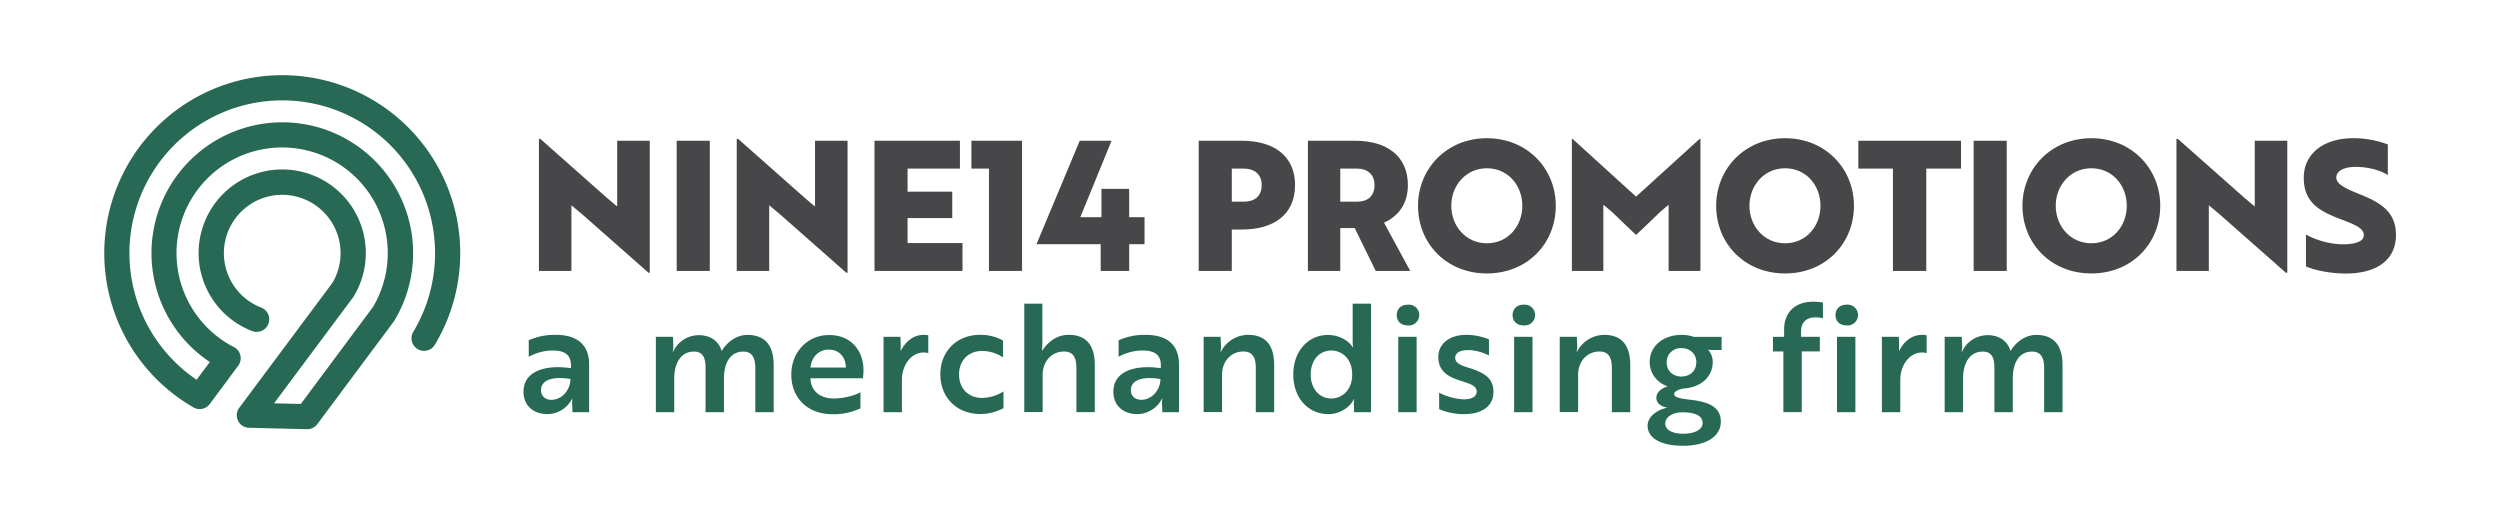 <?xml version="1.0" encoding="UTF-8"?> <svg xmlns="http://www.w3.org/2000/svg" id="Layer_1" data-name="Layer 1" viewBox="0 0 1200 250"><defs><style>.cls-1{fill:#474749;}.cls-2,.cls-3{fill:#276955;}.cls-3{fill-rule:evenodd;}</style></defs><path class="cls-1" d="M311.28,130.92l-32-28.21-5-4.17v31.51H258.68V66.69h.7l31.76,28.12c1.74,1.39,3.39,3,5.12,4.26V67.56h15.63v63.36Z"></path><path class="cls-1" d="M324.81,130.05V67.56H340.7v62.49Z"></path><path class="cls-1" d="M406.22,130.92l-32-28.21-5-4.17v31.51H353.63V66.69h.69l31.77,28.12c1.73,1.39,3.38,3,5.12,4.26V67.56h15.62v63.36Z"></path><path class="cls-1" d="M419.76,130.05V67.56h41V80.93H435.64V92h21.44v12.68H435.64v12H462v13.37Z"></path><path class="cls-1" d="M490.58,67.56v62.49H474.7V80.93h-8.42V67.56Z"></path><path class="cls-1" d="M528.33,130.05V117.2H497.52l20.75-49.64h15.27l-15,36.71h10.15V90.65H542v13.62h7.38V117.2H542v12.85Z"></path><path class="cls-1" d="M591.26,110.17v19.88H575.37V67.56H596.2c15,0,25.43,7.12,25.43,21.26,0,14.32-10.41,21.35-25.43,21.35Zm0-29.24V96.81H597c4.86,0,8.6-2.34,8.6-8,0-5.46-3.82-7.89-8.68-7.89Z"></path><path class="cls-1" d="M650.53,67.56c14.93,0,25.26,7.2,25.26,21.26,0,9-4.6,15-11.46,18.06l12.59,23.17H660.34l-10.07-20.57h-6.94v20.57H627.79V67.56Zm-7.2,13.37V96.81h8c4.78,0,8.42-2.26,8.42-8,0-5.46-3.73-7.89-8.5-7.89Z"></path><path class="cls-1" d="M713.71,66.34c19.27,0,33.07,14.5,33.07,32.46,0,18.14-13.71,32.46-33.07,32.46s-33.06-14.32-33.06-32.46C680.65,80.93,694.45,66.34,713.71,66.34Zm0,50.43c10.16,0,17-8.24,17-18s-6.86-18-17-18-17.09,8.33-17.09,18S703.56,116.77,713.71,116.77Z"></path><path class="cls-1" d="M773.68,101.67l-4.07-3.39v31.77H754.5V66.69h.35l30.46,27.69,30.47-27.69h.43v63.36H800.94V98.28l-4,3.39c-3.9,3.73-7.72,7.46-11.63,11.11C781.41,109.13,777.59,105.4,773.68,101.67Z"></path><path class="cls-1" d="M856.83,66.34c19.27,0,33.07,14.5,33.07,32.46,0,18.14-13.72,32.46-33.07,32.46s-33.07-14.32-33.07-32.46C823.76,80.93,837.56,66.34,856.83,66.34Zm0,50.43c10.15,0,17-8.24,17-18s-6.86-18-17-18-17.1,8.33-17.1,18S846.67,116.77,856.83,116.77Z"></path><path class="cls-1" d="M924.61,80.93v49.12h-16V80.93H892V67.56h49.29V80.93Z"></path><path class="cls-1" d="M947.35,130.05V67.56h15.88v62.49Z"></path><path class="cls-1" d="M1003.85,66.34c19.27,0,33.07,14.5,33.07,32.46,0,18.14-13.72,32.46-33.07,32.46s-33.07-14.32-33.07-32.46C970.78,80.93,984.58,66.34,1003.85,66.34Zm0,50.43c10.15,0,17-8.24,17-18s-6.86-18-17-18-17.1,8.33-17.1,18S993.69,116.77,1003.85,116.77Z"></path><path class="cls-1" d="M1097.23,130.92l-32-28.21-5-4.17v31.51h-15.53V66.69h.69l31.77,28.12c1.73,1.39,3.38,3,5.12,4.26V67.56h15.62v63.36Z"></path><path class="cls-1" d="M1106.86,127.88V112.6a40,40,0,0,0,14.76,4.52,31.77,31.77,0,0,0,5,.08c5.12-.34,8-1.73,8-4.34,0-3.29-3.9-4.94-11.54-7.81-10.5-4-17.27-8.33-17.27-19.78s9.46-18.93,23.69-18.93a46.26,46.26,0,0,1,16.66,3V84c-3.73-2.34-9.63-3.9-15.36-3.9s-9.37,2-9.37,5.12c0,2.95,3.64,4.95,10.93,7.9,10.51,4.16,17.71,8.59,17.71,19.7,0,11.54-8.68,18.48-24.22,18.48C1118.67,131.26,1111.55,129.88,1106.86,127.88Z"></path><path class="cls-2" d="M253.78,163.34a30.16,30.16,0,0,1,13-2.61c10.71,0,16,5.14,16,14.18v22.93h-8l-.14-3.76a12.23,12.23,0,0,1,.14-2.75h-.14a13.46,13.46,0,0,1-11.87,7.45c-6.43,0-11.5-3.84-11.5-10.78,0-8.9,8.76-13.24,22.79-11.28v-1.38c0-5.28-3.33-7.09-8.61-7.09a24,24,0,0,0-11.64,3Zm20,18.58c-9.91-1.59-14.1,1.23-14.1,5.36,0,2.75,2,4.63,5,4.63C269.9,191.91,273.81,187,273.81,181.92Z"></path><path class="cls-2" d="M323,161.67l.22,4.63a17.3,17.3,0,0,1-.29,2.61h.14a13.5,13.5,0,0,1,11.72-8,11.81,11.81,0,0,1,3.62.29,10.09,10.09,0,0,1,8,7.3c2.54-4.27,7.09-7.74,12.37-7.74,8.47,0,12.59,5.07,12.59,14.47v22.64h-8.83V176.57c0-4.27-1.23-7.81-5.71-7.81-6.94,0-9.33,6.44-9.33,12.8v16.28h-8.83V176.57c0-4.12-.86-7.81-5.56-7.81-6.8,0-9.48,6.37-9.48,12.8v16.28h-8.82V161.67Z"></path><path class="cls-2" d="M414.48,177.66c0,1.66-.22,3.25-.22,3.9H389c.22,6.08,4.56,9.7,11.21,9.7,5.07,0,10.35-1.52,12.8-3V196a29.91,29.91,0,0,1-13.45,2.82c-12,0-19.74-7.89-19.74-19,0-10.92,7.88-19,18.08-19C408.77,160.73,414.48,168.69,414.48,177.66Zm-16.71-9.84c-5.2,0-8.31,4.05-8.75,8.61H406C406,171.87,403.2,167.82,397.77,167.82Z"></path><path class="cls-2" d="M424.1,161.67h8.1c.07,1.45.14,2.9.14,4.27s-.07,2.24,0,2.53c2.25-4.41,6-7.74,11-7.74a10.14,10.14,0,0,1,2.24.22v8.53a11.55,11.55,0,0,0-2.17-.29c-6.22,0-10.49,6.3-10.49,13.1v15.55H424.1Z"></path><path class="cls-2" d="M471.4,191a19.75,19.75,0,0,0,10.27-3.11v8a23,23,0,0,1-11.21,2.82c-11.36,0-19.1-8.1-19.1-19s7.74-19,19.1-19a22.1,22.1,0,0,1,11,2.75v8.1a18.39,18.39,0,0,0-10.05-3.11c-6.51,0-11.07,4.56-11.07,11.28S464.82,191,471.4,191Z"></path><path class="cls-2" d="M500.33,145.76v19c0,1.67-.15,3.11-.15,3.76,1.74-3,6-7.81,12.81-7.81,8.53,0,12.51,5.14,12.51,14.47v22.64h-8.82V176.72c0-4.2-1-8-5.94-8-6,0-10.27,4.77-10.27,11.14v17.94h-8.82V145.76Z"></path><path class="cls-2" d="M536.92,163.34a30.21,30.21,0,0,1,13-2.61c10.71,0,16,5.14,16,14.18v22.93h-8l-.15-3.76a12.54,12.54,0,0,1,.15-2.75h-.15a13.42,13.42,0,0,1-11.86,7.45c-6.43,0-11.5-3.84-11.5-10.78,0-8.9,8.75-13.24,22.79-11.28v-1.38c0-5.28-3.33-7.09-8.61-7.09a24,24,0,0,0-11.65,3Zm20,18.58c-9.91-1.59-14.11,1.23-14.11,5.36,0,2.75,2,4.63,5,4.63C553.05,191.91,557,187,557,181.92Z"></path><path class="cls-2" d="M585.89,161.67l.21,4.63a17.89,17.89,0,0,1-.28,2.61H586a14.78,14.78,0,0,1,13.09-8.18c8.54,0,12.51,5.14,12.51,14.47v22.64h-8.82V176.72c0-4.2-1-8-5.93-8-6,0-10.27,4.77-10.27,11.14v17.94h-8.83V161.67Z"></path><path class="cls-2" d="M658.07,197.84H650l-.15-3.76a10.88,10.88,0,0,1,.15-2.54h-.15c-1.73,3.84-6.65,7.24-12.22,7.24-9.48,0-16.85-7.52-16.85-19s7.37-19,16.63-19c5.57,0,10,2.82,11.94,5.93h.14a16.17,16.17,0,0,1-.21-3V145.76h8.82Zm-28.93-18.09c0,6.73,4.05,11.51,9.91,11.51,4.84,0,10-3.69,10-11.51s-5.14-11.5-10-11.5C633.19,168.25,629.14,173,629.14,179.75Z"></path><path class="cls-2" d="M675.57,146.27a5,5,0,1,1,0,9.91c-3.11,0-5.14-2-5.14-4.92S672.46,146.27,675.57,146.27Zm4.41,15.4v36.17h-8.82V161.67Z"></path><path class="cls-2" d="M701.61,182.94c-6.59-2-11.22-4.78-11.22-11.58,0-6.36,5.36-10.63,13.39-10.63a28.75,28.75,0,0,1,10.92,2.17v7.74a23.74,23.74,0,0,0-9.33-2.6,18.36,18.36,0,0,0-3.55.29c-1.81.5-3.32,1.52-3.32,3.4,0,2.31,2.17,3.54,6.58,4.84,7.95,2.46,11.79,5.28,11.79,11.58,0,6.79-5.57,10.63-14,10.63a30,30,0,0,1-12.08-2.39v-7.88a29.21,29.21,0,0,0,11.86,3.18c3.18,0,6.15-1,6.15-3.76C708.77,185.4,706.31,184.38,701.61,182.94Z"></path><path class="cls-2" d="M731.19,146.27a5,5,0,1,1,0,9.91c-3.11,0-5.14-2-5.14-4.92S728.08,146.27,731.19,146.27Zm4.41,15.4v36.17h-8.83V161.67Z"></path><path class="cls-2" d="M756.86,161.67l.22,4.63a17.3,17.3,0,0,1-.29,2.61h.14A14.78,14.78,0,0,1,770,160.73c8.54,0,12.52,5.14,12.52,14.47v22.64h-8.83V176.72c0-4.2-1-8-5.93-8-6,0-10.27,4.77-10.27,11.14v17.94h-8.82V161.67Z"></path><path class="cls-2" d="M811.61,191.91c9.48,1.08,14.39,4,14.39,10.48,0,7.31-7.37,11.58-18.15,11.58-9.91,0-17-3.26-17-9.62,0-4.2,4.2-7.6,9.55-8.68-3.18-.44-5.35-2.17-5.35-4.78,0-2.17,1.88-4.34,5.35-5.42-5.14-1.95-8.54-6.22-8.54-11.72,0-7.81,6.73-13,15.19-13a17.79,17.79,0,0,1,6,.94h13.31V168h-4.63a4.4,4.4,0,0,1-2-.29,8.77,8.77,0,0,1,2.39,6c0,7.09-5.5,11.86-12.88,12.66-3.18.29-5.64,1.45-5.64,2.68C803.58,190.68,806,191.26,811.61,191.91Zm5.64,11.14c0-3-2.67-5.14-9.69-5.14-4.85,0-8.24,2.39-8.24,5.28,0,3.33,3.61,5,8.67,5C813.56,208.18,817.25,206.16,817.25,203.05Zm-3-29.08c0-3.91-2.82-6.87-7.16-6.87A6.74,6.74,0,0,0,800,174c0,3.9,2.89,6.73,7.08,6.73C811.39,180.7,814.21,177.87,814.21,174Z"></path><path class="cls-2" d="M856.38,161.67v-3.61c0-8,5.13-13.24,14-13.24a23,23,0,0,1,4.63.43v7.53a15.3,15.3,0,0,0-3.69-.44c-4.12,0-6.8,2.32-6.8,6.58v2.75h9v7h-8.68v29.15h-8.82V168.69h-5v-7Z"></path><path class="cls-2" d="M886.18,146.27a5,5,0,1,1,0,9.91c-3.11,0-5.14-2-5.14-4.92S883.07,146.27,886.18,146.27Zm4.41,15.4v36.17h-8.83V161.67Z"></path><path class="cls-2" d="M903.32,161.67h8.1c.07,1.45.14,2.9.14,4.27s-.07,2.24,0,2.53c2.24-4.41,6-7.74,11-7.74a10.14,10.14,0,0,1,2.24.22v8.53a11.55,11.55,0,0,0-2.17-.29c-6.22,0-10.49,6.3-10.49,13.1v15.55h-8.82Z"></path><path class="cls-2" d="M941.65,161.67l.21,4.63a17.89,17.89,0,0,1-.28,2.61h.14a13.5,13.5,0,0,1,11.72-8,11.72,11.72,0,0,1,3.61.29,10.09,10.09,0,0,1,8,7.3c2.53-4.27,7.09-7.74,12.37-7.74,8.46,0,12.59,5.07,12.59,14.47v22.64h-8.83V176.57c0-4.27-1.23-7.81-5.71-7.81-7,0-9.33,6.44-9.33,12.8v16.28h-8.83V176.57c0-4.12-.86-7.81-5.57-7.81-6.8,0-9.47,6.37-9.47,12.8v16.28h-8.83V161.67Z"></path><path class="cls-3" d="M131.55,193.59l12.84.31L179,147.4a50.7,50.7,0,1,0-66.75,19.18,6,6,0,0,1,2.61,8.14,6.35,6.35,0,0,1-.69,1.05L100.7,193.91h0a6,6,0,0,1-7.85,1.64,85.43,85.43,0,1,1,115.88-30.07,6,6,0,0,1-10.36-6.2,73.35,73.35,0,1,0-104,23l6.34-8.51a62.79,62.79,0,1,1,88.8-20.24,5.61,5.61,0,0,1-.5.8l-36.74,49.31A6,6,0,0,1,147,206l-27.2-.66a6,6,0,0,1-4.92-9.64l44.73-60a28,28,0,1,0-34.24,11.93A6,6,0,0,1,121,158.9a40.13,40.13,0,1,1,49-17,4.94,4.94,0,0,1-.47.75Z"></path></svg> 